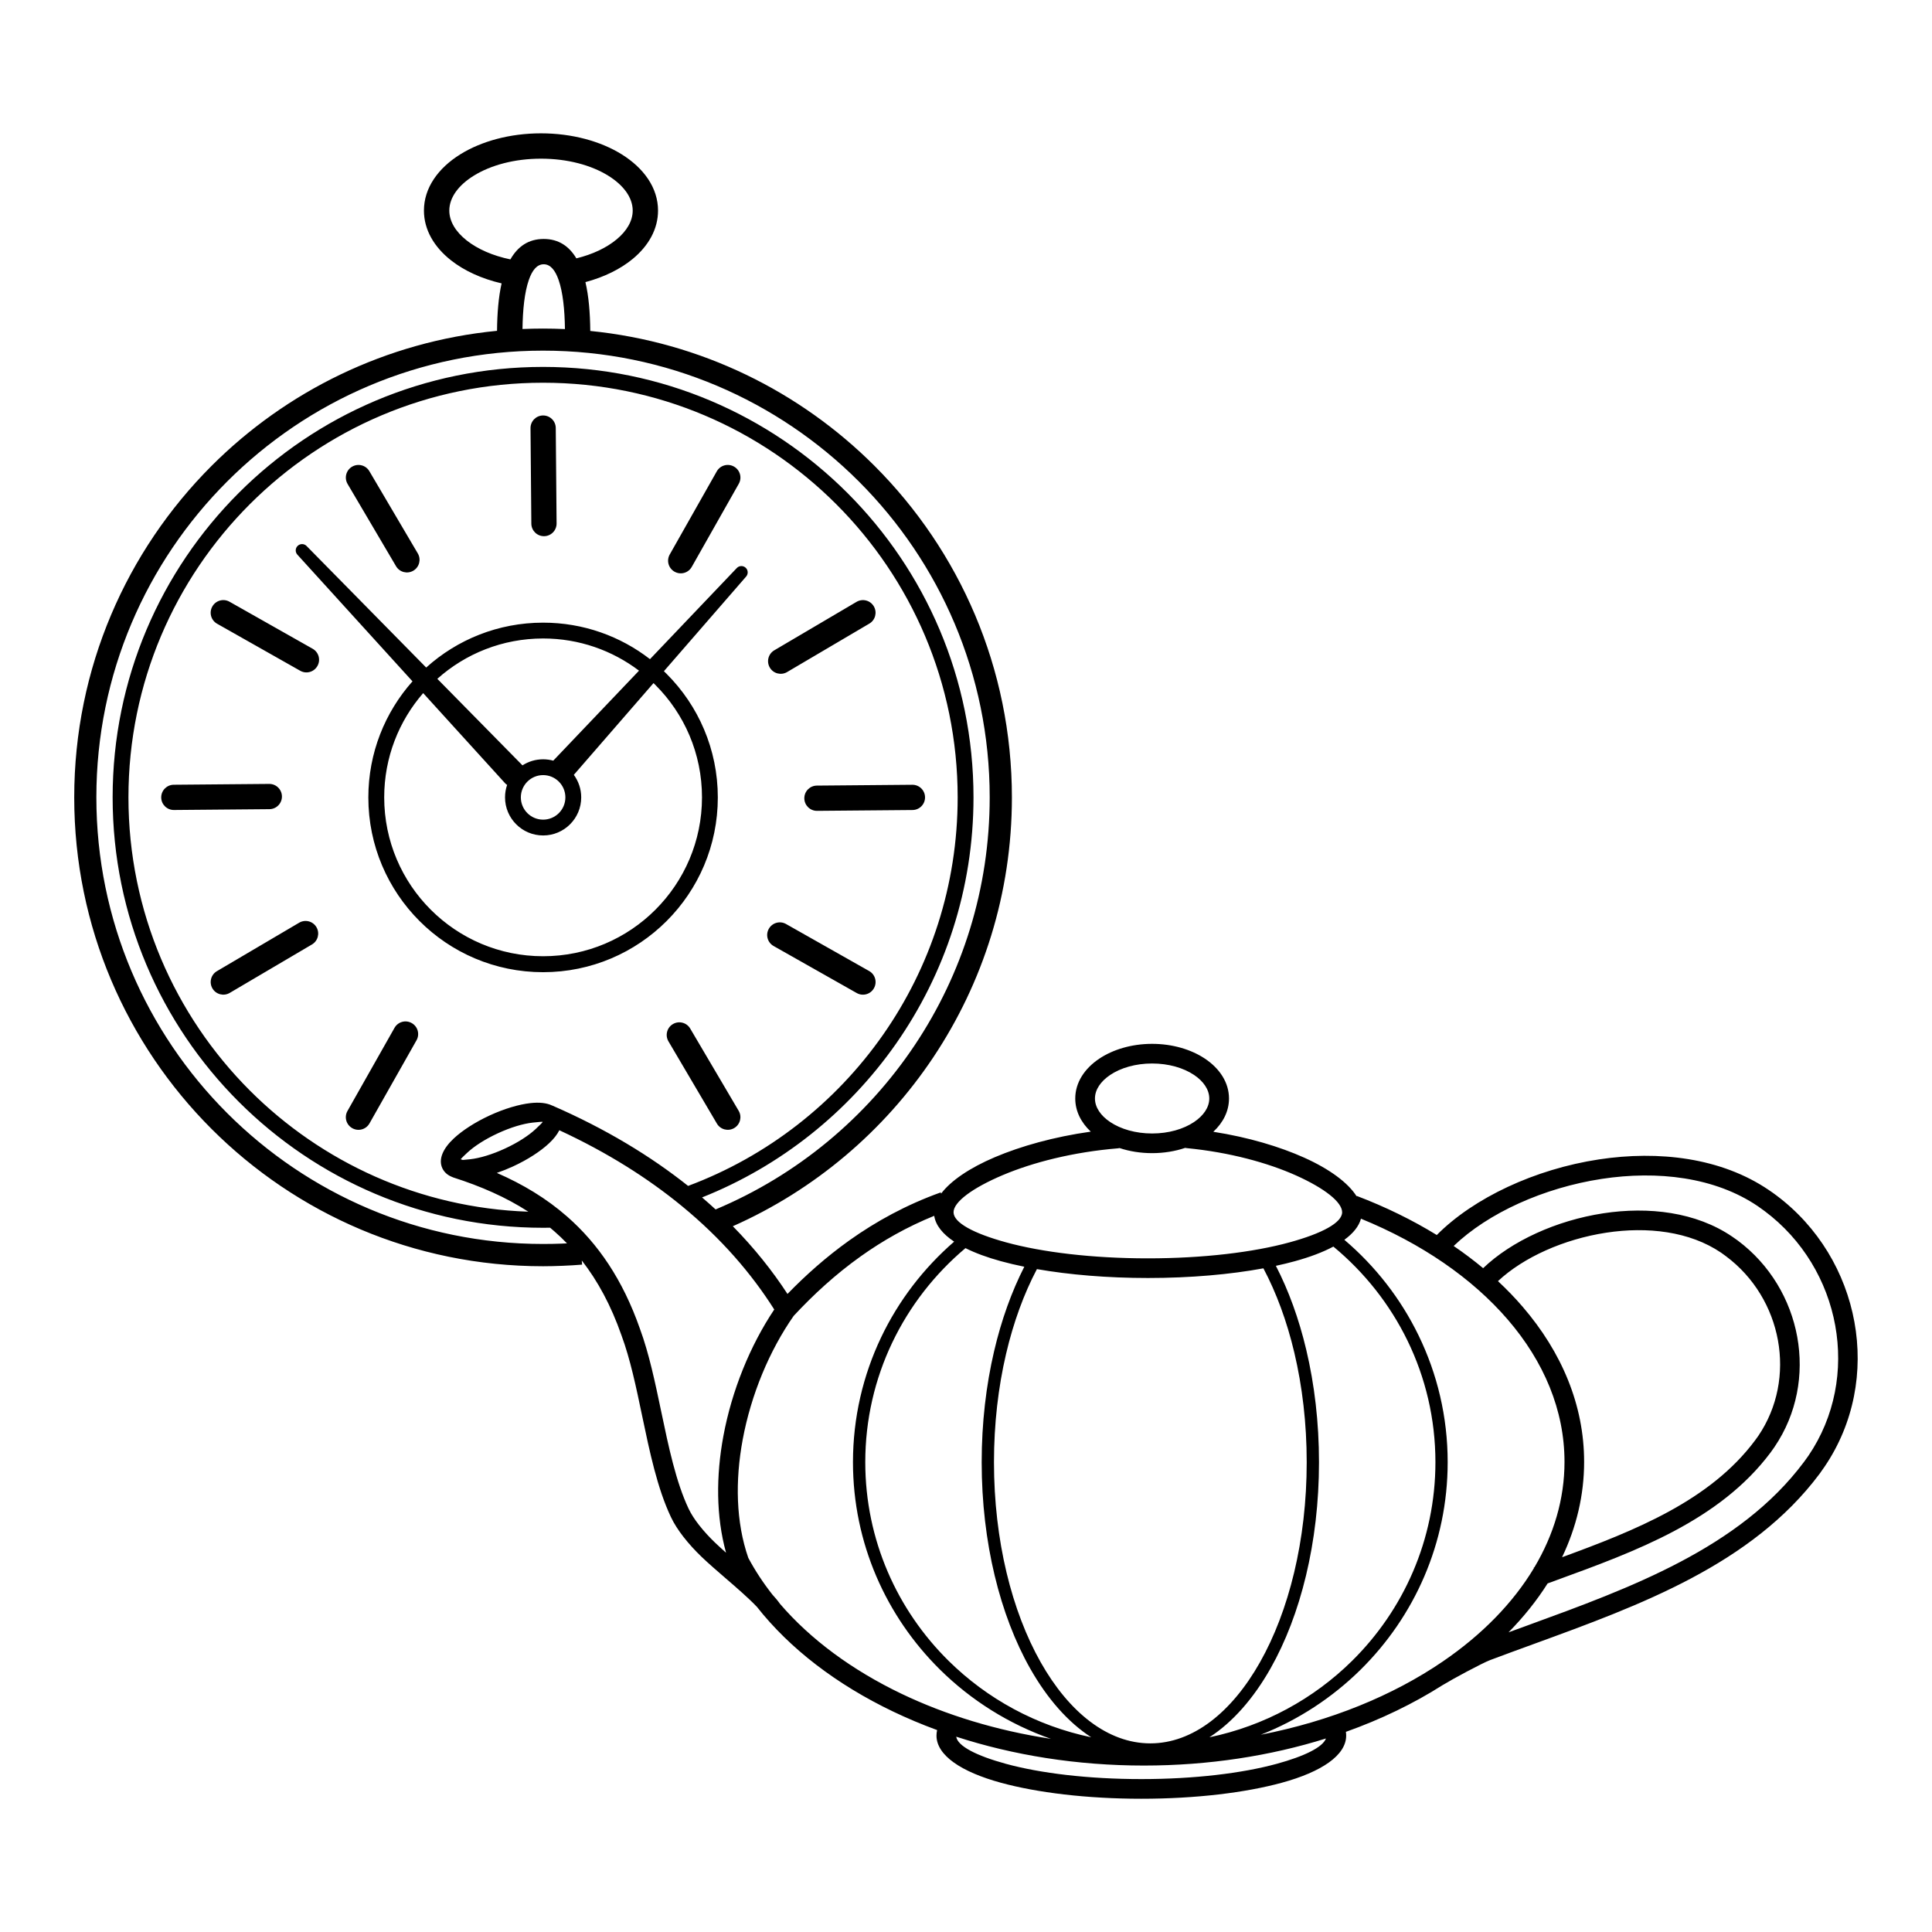 <?xml version="1.0" encoding="UTF-8"?>
<!-- Uploaded to: SVG Repo, www.svgrepo.com, Generator: SVG Repo Mixer Tools -->
<svg fill="#000000" width="800px" height="800px" version="1.1" viewBox="144 144 512 512" xmlns="http://www.w3.org/2000/svg">
 <path d="m503.55 460.93c7.633 2.906 14.746 6.391 21.211 10.363 9.816-9.883 26.047-17.465 42.957-20.035 15.879-2.418 32.445-0.453 45.039 8.113 0.781 0.527 1.438 0.992 1.957 1.387 11.227 8.387 18.363 20.582 20.723 33.578 2.367 13-0.051 26.793-7.926 38.383-0.504 0.738-0.949 1.367-1.316 1.871-17.945 24.016-47.652 34.848-75.562 45.023-3.922 1.426-7.801 2.848-11.73 4.324-1.031 0.387-3.57 1.664-6.238 3.082-2.434 1.293-4.902 2.672-6.422 3.594-7.641 4.852-16.238 9.02-25.566 12.344 0.051 0.328 0.074 0.656 0.074 0.992 0 5.223-6.516 9.613-17.062 12.496-9.582 2.621-22.746 4.242-37.223 4.242s-27.641-1.621-37.223-4.242c-10.539-2.879-17.062-7.273-17.062-12.496 0-0.488 0.059-0.973 0.168-1.461-4.047-1.484-7.953-3.133-11.695-4.922-14.938-7.152-27.34-16.652-36.062-27.734-2.141-2.258-5.281-4.981-8.348-7.625-2.293-1.98-4.535-3.922-6.348-5.66-1.594-1.535-3.301-3.359-4.812-5.316-1.293-1.672-2.453-3.434-3.281-5.199-3.609-7.617-5.625-17.254-7.633-26.844-1.57-7.523-3.141-15.023-5.457-21.277l-0.016-0.043c-2.769-7.926-6.305-14.434-10.52-19.832l0.094 1.102c-1.586 0.133-3.309 0.234-5.172 0.312-1.863 0.074-3.594 0.117-5.18 0.117-34.309 0-65.371-13.906-87.855-36.391-22.488-22.488-36.391-53.547-36.391-87.855 0-34.309 13.906-65.371 36.391-87.855 19.781-19.781 46.215-32.926 75.656-35.797 0.043-4.617 0.387-8.926 1.211-12.57-5.289-1.227-9.918-3.359-13.402-6.106-4.5-3.543-7.18-8.121-7.18-13.191 0-5.961 3.711-11.234 9.699-14.945 5.516-3.41 13.059-5.523 21.32-5.523 8.262 0 15.805 2.109 21.32 5.523 5.996 3.711 9.699 8.984 9.699 14.945 0 4.894-2.492 9.32-6.699 12.805-3.25 2.688-7.566 4.828-12.543 6.156 0.875 3.719 1.242 8.16 1.285 12.941 29.312 2.93 55.629 16.047 75.344 35.77 22.488 22.488 36.391 53.547 36.391 87.855 0 25.469-7.676 49.156-20.84 68.879-13.031 19.523-31.445 35.148-53.117 44.754 5.684 5.793 10.488 11.812 14.484 17.945 4.863-5.004 10.277-9.824 16.375-14.176 7.094-5.055 15.105-9.453 24.234-12.73l0.109 0.312c2.562-3.41 7.559-6.809 14.223-9.641 6.887-2.93 15.684-5.406 25.434-6.777-2.586-2.426-4.113-5.449-4.113-8.781 0-4.199 2.434-7.926 6.363-10.555 3.629-2.426 8.582-3.93 14.008-3.93s10.379 1.504 14.008 3.93c3.93 2.629 6.363 6.356 6.363 10.555 0 3.352-1.547 6.391-4.156 8.816 9.32 1.453 17.617 3.953 24.09 6.859 6.75 3.031 11.645 6.668 13.887 10.242l0.043-0.109zm-209.28 12.586c-1.074-1.117-2.191-2.176-3.344-3.184-0.379-0.328-0.754-0.656-1.141-0.973h-0.262c-0.922 0.016-1.461 0.016-1.605 0.016-31.496 0-60.02-12.773-80.66-33.41-20.641-20.641-33.41-49.164-33.41-80.66s12.773-60.02 33.41-80.66c20.641-20.641 49.164-33.41 80.66-33.41s60.02 12.773 80.66 33.41c20.641 20.641 33.41 49.164 33.41 80.66 0 24.285-7.598 46.805-20.547 65.309-12.695 18.137-30.523 32.422-51.387 40.715 1.227 1.051 2.426 2.117 3.586 3.184 21.605-9.059 39.961-24.336 52.816-43.598 12.527-18.766 19.824-41.336 19.824-65.621 0-32.688-13.25-62.277-34.672-83.699s-51.012-34.672-83.699-34.672-62.277 13.25-83.699 34.672-34.672 51.012-34.672 83.699 13.25 62.277 34.672 83.699 51.012 34.672 83.699 34.672c1.805 0 3.461-0.035 4.945-0.094 0.453-0.016 0.914-0.043 1.395-0.066zm-10.262-8.406c-5.945-3.848-12.605-6.742-19.852-9.059-0.152-0.051-0.301-0.109-0.438-0.184-1.16-0.48-2.016-1.242-2.504-2.293-1.082-2.352 0.168-5.188 3.055-7.883 2.227-2.074 5.566-4.266 9.488-6.078 3.93-1.812 7.758-2.93 10.789-3.273 2.344-0.27 4.348-0.059 5.812 0.656l0.008-0.008c14.156 6.164 26.062 13.395 35.988 21.293 21.027-7.852 39.004-21.957 51.664-40.055 12.461-17.816 19.773-39.508 19.773-62.918 0-30.336-12.301-57.812-32.184-77.695-19.883-19.883-47.352-32.184-77.695-32.184-30.336 0-57.812 12.301-77.695 32.184-19.883 19.883-32.176 47.352-32.176 77.695 0 30.336 12.301 57.812 32.176 77.695 19.02 19.02 44.988 31.102 73.773 32.109zm-5.617-113.11c-0.176-0.094-0.336-0.211-0.48-0.371l-21.766-23.949c-6.434 7.398-10.328 17.055-10.328 27.625 0 11.629 4.711 22.16 12.336 29.773 7.625 7.625 18.145 12.336 29.773 12.336 11.629 0 22.16-4.711 29.773-12.336 7.625-7.625 12.336-18.145 12.336-29.773 0-11.629-4.711-22.16-12.336-29.773-0.168-0.168-0.344-0.336-0.512-0.504l-21.117 24.316c1.227 1.672 1.957 3.738 1.957 5.969 0 2.789-1.133 5.316-2.957 7.137-1.832 1.832-4.348 2.957-7.137 2.957s-5.316-1.133-7.137-2.957c-1.832-1.832-2.957-4.348-2.957-7.137 0-1.16 0.191-2.277 0.555-3.309zm-25.082-27.441-30.504-33.57c-0.605-0.664-0.578-1.688 0.066-2.316 0.664-0.648 1.723-0.637 2.367 0.016 10.562 10.738 21.137 21.48 31.707 32.219 8.203-7.398 19.07-11.898 30.984-11.898 10.672 0 20.496 3.609 28.324 9.672l23.008-24.148c0.637-0.672 1.695-0.695 2.367-0.059 0.664 0.629 0.695 1.68 0.074 2.352l-21.758 25.047c0.242 0.234 0.488 0.469 0.723 0.715 8.379 8.379 13.562 19.961 13.562 32.746 0 12.789-5.18 24.367-13.562 32.746-8.379 8.379-19.961 13.562-32.746 13.562-12.789 0-24.367-5.18-32.746-13.562-8.379-8.379-13.562-19.961-13.562-32.746 0-11.805 4.418-22.578 11.688-30.758zm6.582-0.664c7.523 7.641 15.047 15.281 22.57 22.934 1.578-1.016 3.449-1.605 5.465-1.605 0.934 0 1.84 0.125 2.695 0.359l22.723-23.848c-7.062-5.348-15.863-8.531-25.41-8.531-10.773 0-20.598 4.039-28.035 10.688zm19.371-111.16c1.949-3.41 4.793-5.406 8.824-5.406 3.922 0 6.719 1.898 8.656 5.141 4.309-1.051 7.992-2.805 10.672-5.031 2.672-2.215 4.258-4.863 4.258-7.633 0-3.484-2.484-6.769-6.5-9.254-4.492-2.781-10.781-4.5-17.801-4.5s-13.309 1.723-17.801 4.5c-4.016 2.484-6.5 5.762-6.5 9.254 0 2.887 1.723 5.644 4.609 7.918 2.906 2.293 6.918 4.055 11.578 5.019zm3.191 18.457c1.812-0.074 3.637-0.117 5.477-0.117 1.941 0 3.871 0.051 5.785 0.133-0.066-5.164-0.547-9.75-1.68-13.016-0.891-2.57-2.168-4.156-3.945-4.156-1.789 0-3.055 1.586-3.945 4.156-1.133 3.258-1.613 7.836-1.68 13zm9.648 119.95c-1.066-1.066-2.543-1.73-4.172-1.73s-3.106 0.664-4.172 1.73c-1.066 1.066-1.73 2.543-1.73 4.172s0.664 3.106 1.73 4.172c1.066 1.066 2.543 1.73 4.172 1.73s3.106-0.664 4.172-1.73c1.066-1.066 1.73-2.543 1.73-4.172s-0.664-3.106-1.73-4.172zm41.852-82.23c0.914-1.613 2.957-2.176 4.566-1.258 1.613 0.914 2.176 2.957 1.258 4.566l-12.461 22.023c-0.914 1.613-2.957 2.176-4.566 1.258-1.613-0.914-2.176-2.957-1.258-4.566zm37.039 34.586c1.594-0.934 3.644-0.402 4.578 1.191 0.934 1.594 0.402 3.644-1.191 4.578l-21.797 12.84c-1.594 0.934-3.644 0.402-4.578-1.191-0.934-1.594-0.402-3.644 1.191-4.578zm14.777 48.477c1.848-0.016 3.359 1.469 3.375 3.316 0.016 1.848-1.469 3.359-3.316 3.375l-25.301 0.219c-1.848 0.016-3.359-1.469-3.375-3.316-0.016-1.848 1.469-3.359 3.316-3.375zm-11.43 49.363c1.613 0.914 2.176 2.957 1.258 4.566-0.914 1.613-2.957 2.176-4.566 1.258l-22.023-12.461c-1.613-0.914-2.176-2.957-1.258-4.566 0.914-1.613 2.957-2.176 4.566-1.258zm-34.586 37.039c0.934 1.594 0.402 3.644-1.191 4.578-1.594 0.934-3.644 0.402-4.578-1.191l-12.84-21.797c-0.934-1.594-0.402-3.644 1.191-4.578s3.644-0.402 4.578 1.191zm-97.84 3.344c-0.914 1.613-2.957 2.176-4.566 1.258-1.613-0.914-2.176-2.957-1.258-4.566l12.461-22.023c0.914-1.613 2.957-2.176 4.566-1.258 1.613 0.914 2.176 2.957 1.258 4.566zm-37.039-34.586c-1.594 0.934-3.644 0.402-4.578-1.191-0.934-1.594-0.402-3.644 1.191-4.578l21.797-12.84c1.594-0.934 3.644-0.402 4.578 1.191 0.934 1.594 0.402 3.644-1.191 4.578zm-14.777-48.477c-1.848 0.016-3.359-1.469-3.375-3.316-0.016-1.848 1.469-3.359 3.316-3.375l25.301-0.219c1.848-0.016 3.359 1.469 3.375 3.316s-1.469 3.359-3.316 3.375zm11.43-49.363c-1.613-0.914-2.176-2.957-1.258-4.566 0.914-1.613 2.957-2.176 4.566-1.258l22.023 12.461c1.613 0.914 2.176 2.957 1.258 4.566-0.914 1.613-2.957 2.176-4.566 1.258zm34.586-37.039c-0.934-1.594-0.402-3.644 1.191-4.578 1.594-0.934 3.644-0.402 4.578 1.191l12.84 21.797c0.934 1.594 0.402 3.644-1.191 4.578s-3.644 0.402-4.578-1.191zm48.477-14.777c-0.016-1.848 1.469-3.359 3.316-3.375s3.359 1.469 3.375 3.316l0.219 25.301c0.016 1.848-1.469 3.359-3.316 3.375s-3.359-1.469-3.375-3.316zm197.53 221.98c3.367 6.516 6.106 14.031 8.051 22.25 2.176 9.168 3.375 19.238 3.375 29.785 0 21.305-4.902 40.625-12.832 54.637-4.527 7.992-10.043 14.281-16.215 18.273 14.586-3.031 27.625-10.211 37.785-20.227 13.66-13.477 22.117-32.109 22.117-52.684 0-11.527-2.652-22.438-7.379-32.168-4.695-9.656-11.43-18.152-19.664-24.965-2.762 1.477-6.215 2.781-10.219 3.879-1.578 0.438-3.258 0.84-5.012 1.219zm-48.918 124.95c-6.172-3.988-11.688-10.277-16.215-18.273-7.926-14.016-12.832-33.336-12.832-54.637 0-10.41 1.168-20.344 3.293-29.422 1.93-8.27 4.66-15.828 8.004-22.379-2.184-0.445-4.258-0.934-6.18-1.461-3.629-0.992-6.793-2.156-9.414-3.469-8.152 6.859-14.812 15.398-19.422 25.074-4.578 9.605-7.129 20.328-7.129 31.648 0 20.582 8.445 39.203 22.117 52.684 10.16 10.016 23.191 17.195 37.785 20.227zm-14.41-124.08c-3.434 6.508-6.223 14.105-8.18 22.488-2.066 8.824-3.199 18.516-3.199 28.684 0 20.75 4.734 39.5 12.395 53.043 7.508 13.266 17.777 21.469 29.043 21.469 11.262 0 21.539-8.203 29.043-21.469 7.656-13.543 12.395-32.293 12.395-53.043 0-10.305-1.168-20.109-3.281-29.035-1.973-8.34-4.769-15.887-8.195-22.344-8.781 1.621-19.305 2.562-30.598 2.562-10.789 0-20.883-0.863-29.414-2.352zm81.465-7.777c8.211 6.977 14.945 15.602 19.684 25.359 4.945 10.168 7.707 21.562 7.707 33.586 0 21.48-8.824 40.918-23.09 55-7.481 7.379-16.457 13.285-26.449 17.23 18.5-3.609 35.023-10.387 48.23-19.406 10.305-7.035 18.574-15.434 24.168-24.754l-0.051-0.145 0.176-0.066c5.141-8.648 7.977-18.086 7.977-27.945 0-13.719-5.477-26.602-15.023-37.691-9.445-10.977-22.855-20.195-38.918-26.754-0.547 2.016-2.066 3.894-4.41 5.602zm-77.723 132.27c-11.168-3.906-21.184-10.227-29.398-18.332-14.266-14.082-23.09-33.52-23.09-55 0-11.812 2.672-23.016 7.449-33.051 4.637-9.742 11.27-18.371 19.363-25.391-3.055-2.031-4.902-4.34-5.281-6.844-7.203 2.922-13.652 6.59-19.473 10.738-6.699 4.769-12.562 10.176-17.77 15.777-6.398 9.145-11.301 20.848-13.52 32.824-2.008 10.832-1.805 21.848 1.496 31.32 1.797 3.359 3.93 6.602 6.383 9.723 0.789 0.855 1.477 1.68 2.008 2.445 8.086 9.422 19.102 17.559 32.211 23.84 11.738 5.617 25.156 9.742 39.633 11.949zm114.52-124.75c7.488-7.18 19.43-12.645 31.84-14.535 12.016-1.832 24.578-0.336 34.141 6.172 0.621 0.418 1.117 0.773 1.496 1.051 8.531 6.375 13.957 15.645 15.754 25.52 1.797 9.883-0.043 20.371-6.027 29.188-0.402 0.598-0.738 1.066-1.008 1.426-13.527 18.113-35.848 26.25-56.797 33.883-0.555 0.203-1.09 0.395-2.316 0.848-2.879 4.559-6.356 8.891-10.363 12.965 1.688-0.621 3.391-1.242 5.106-1.863 27.188-9.91 56.133-20.465 73.16-43.254 0.496-0.664 0.898-1.219 1.199-1.664 7.078-10.41 9.246-22.84 7.113-34.562-2.133-11.723-8.582-22.738-18.734-30.32-0.688-0.512-1.27-0.934-1.754-1.258-11.402-7.75-26.645-9.496-41.363-7.254-15.418 2.352-30.145 9.043-39.262 17.785 2.746 1.871 5.348 3.836 7.816 5.887zm20.906 76.613c19.254-7.055 39.18-14.938 51.113-30.918 0.387-0.512 0.68-0.922 0.883-1.219 5.188-7.641 6.785-16.762 5.215-25.359-1.57-8.605-6.297-16.691-13.754-22.262-0.527-0.395-0.965-0.707-1.285-0.934-8.379-5.691-19.605-6.969-30.465-5.316-11.234 1.715-21.957 6.531-28.691 12.84 2.344 2.184 4.535 4.449 6.551 6.801 10.344 12.023 16.281 26.062 16.281 41.094 0 8.832-2.047 17.332-5.844 25.273zm-221.56-1.242c-2.652-9.598-2.652-20.32-0.707-30.824 2.25-12.16 7.121-24.066 13.492-33.586-6.039-9.547-14.066-18.859-24.469-27.398-8.977-7.379-19.734-14.199-32.488-20.109-0.578 1.16-1.52 2.344-2.762 3.5-2.227 2.074-5.566 4.266-9.488 6.078-1.461 0.672-2.906 1.25-4.309 1.73 6.859 2.988 13.125 6.734 18.668 11.605 8.145 7.144 14.688 16.66 19.246 29.684 2.426 6.574 4.039 14.281 5.66 22.016 1.941 9.285 3.894 18.605 7.246 25.688 0.664 1.402 1.613 2.848 2.695 4.242 1.336 1.723 2.863 3.359 4.309 4.746 0.875 0.832 1.855 1.73 2.898 2.652zm-70.332-104.23 0.578 0.191c0.461-0.035 1.133-0.102 1.965-0.191 2.519-0.285 5.785-1.25 9.203-2.828 3.418-1.578 6.273-3.434 8.129-5.164 1.191-1.109 1.906-1.832 1.871-1.906-0.035-0.066-1.051 0.008-2.672 0.191-2.519 0.285-5.785 1.25-9.203 2.828-3.418 1.578-6.273 3.434-8.129 5.164-0.875 0.816-1.496 1.418-1.746 1.715zm174.64-2.965c-0.145 0.043-0.293 0.066-0.453 0.074-11.855 0.973-22.598 3.738-30.574 7.121-7.984 3.391-12.98 7.094-12.98 9.816 0 2.769 5.324 5.617 13.922 7.977 9.555 2.621 22.84 4.242 37.566 4.242 14.727 0 28.012-1.621 37.566-4.242 8.598-2.359 13.922-5.199 13.922-7.977 0-2.688-4.637-6.34-12.168-9.73-7.5-3.367-17.641-6.164-29.02-7.262-0.133-0.016-0.27-0.035-0.402-0.066-2.652 0.891-5.633 1.395-8.766 1.395-3.074 0-5.996-0.48-8.613-1.344zm19.723-19.379c-2.797-1.871-6.727-3.031-11.109-3.031-4.383 0-8.312 1.16-11.109 3.031-2.492 1.672-4.039 3.879-4.039 6.246 0 2.359 1.547 4.578 4.039 6.238 2.797 1.871 6.727 3.031 11.109 3.031 4.383 0 8.312-1.16 11.109-3.031 2.492-1.672 4.039-3.879 4.039-6.238s-1.547-4.578-4.039-6.246zm34.957 175.85c-14.703 4.602-31.035 7.172-48.238 7.172-17.785 0-34.652-2.746-49.742-7.648 0.371 2.492 5.34 5.047 13.191 7.195 9.117 2.492 21.797 4.039 35.863 4.039s26.734-1.547 35.863-4.039c7.348-2.008 12.176-4.375 13.066-6.711z"/>
</svg>